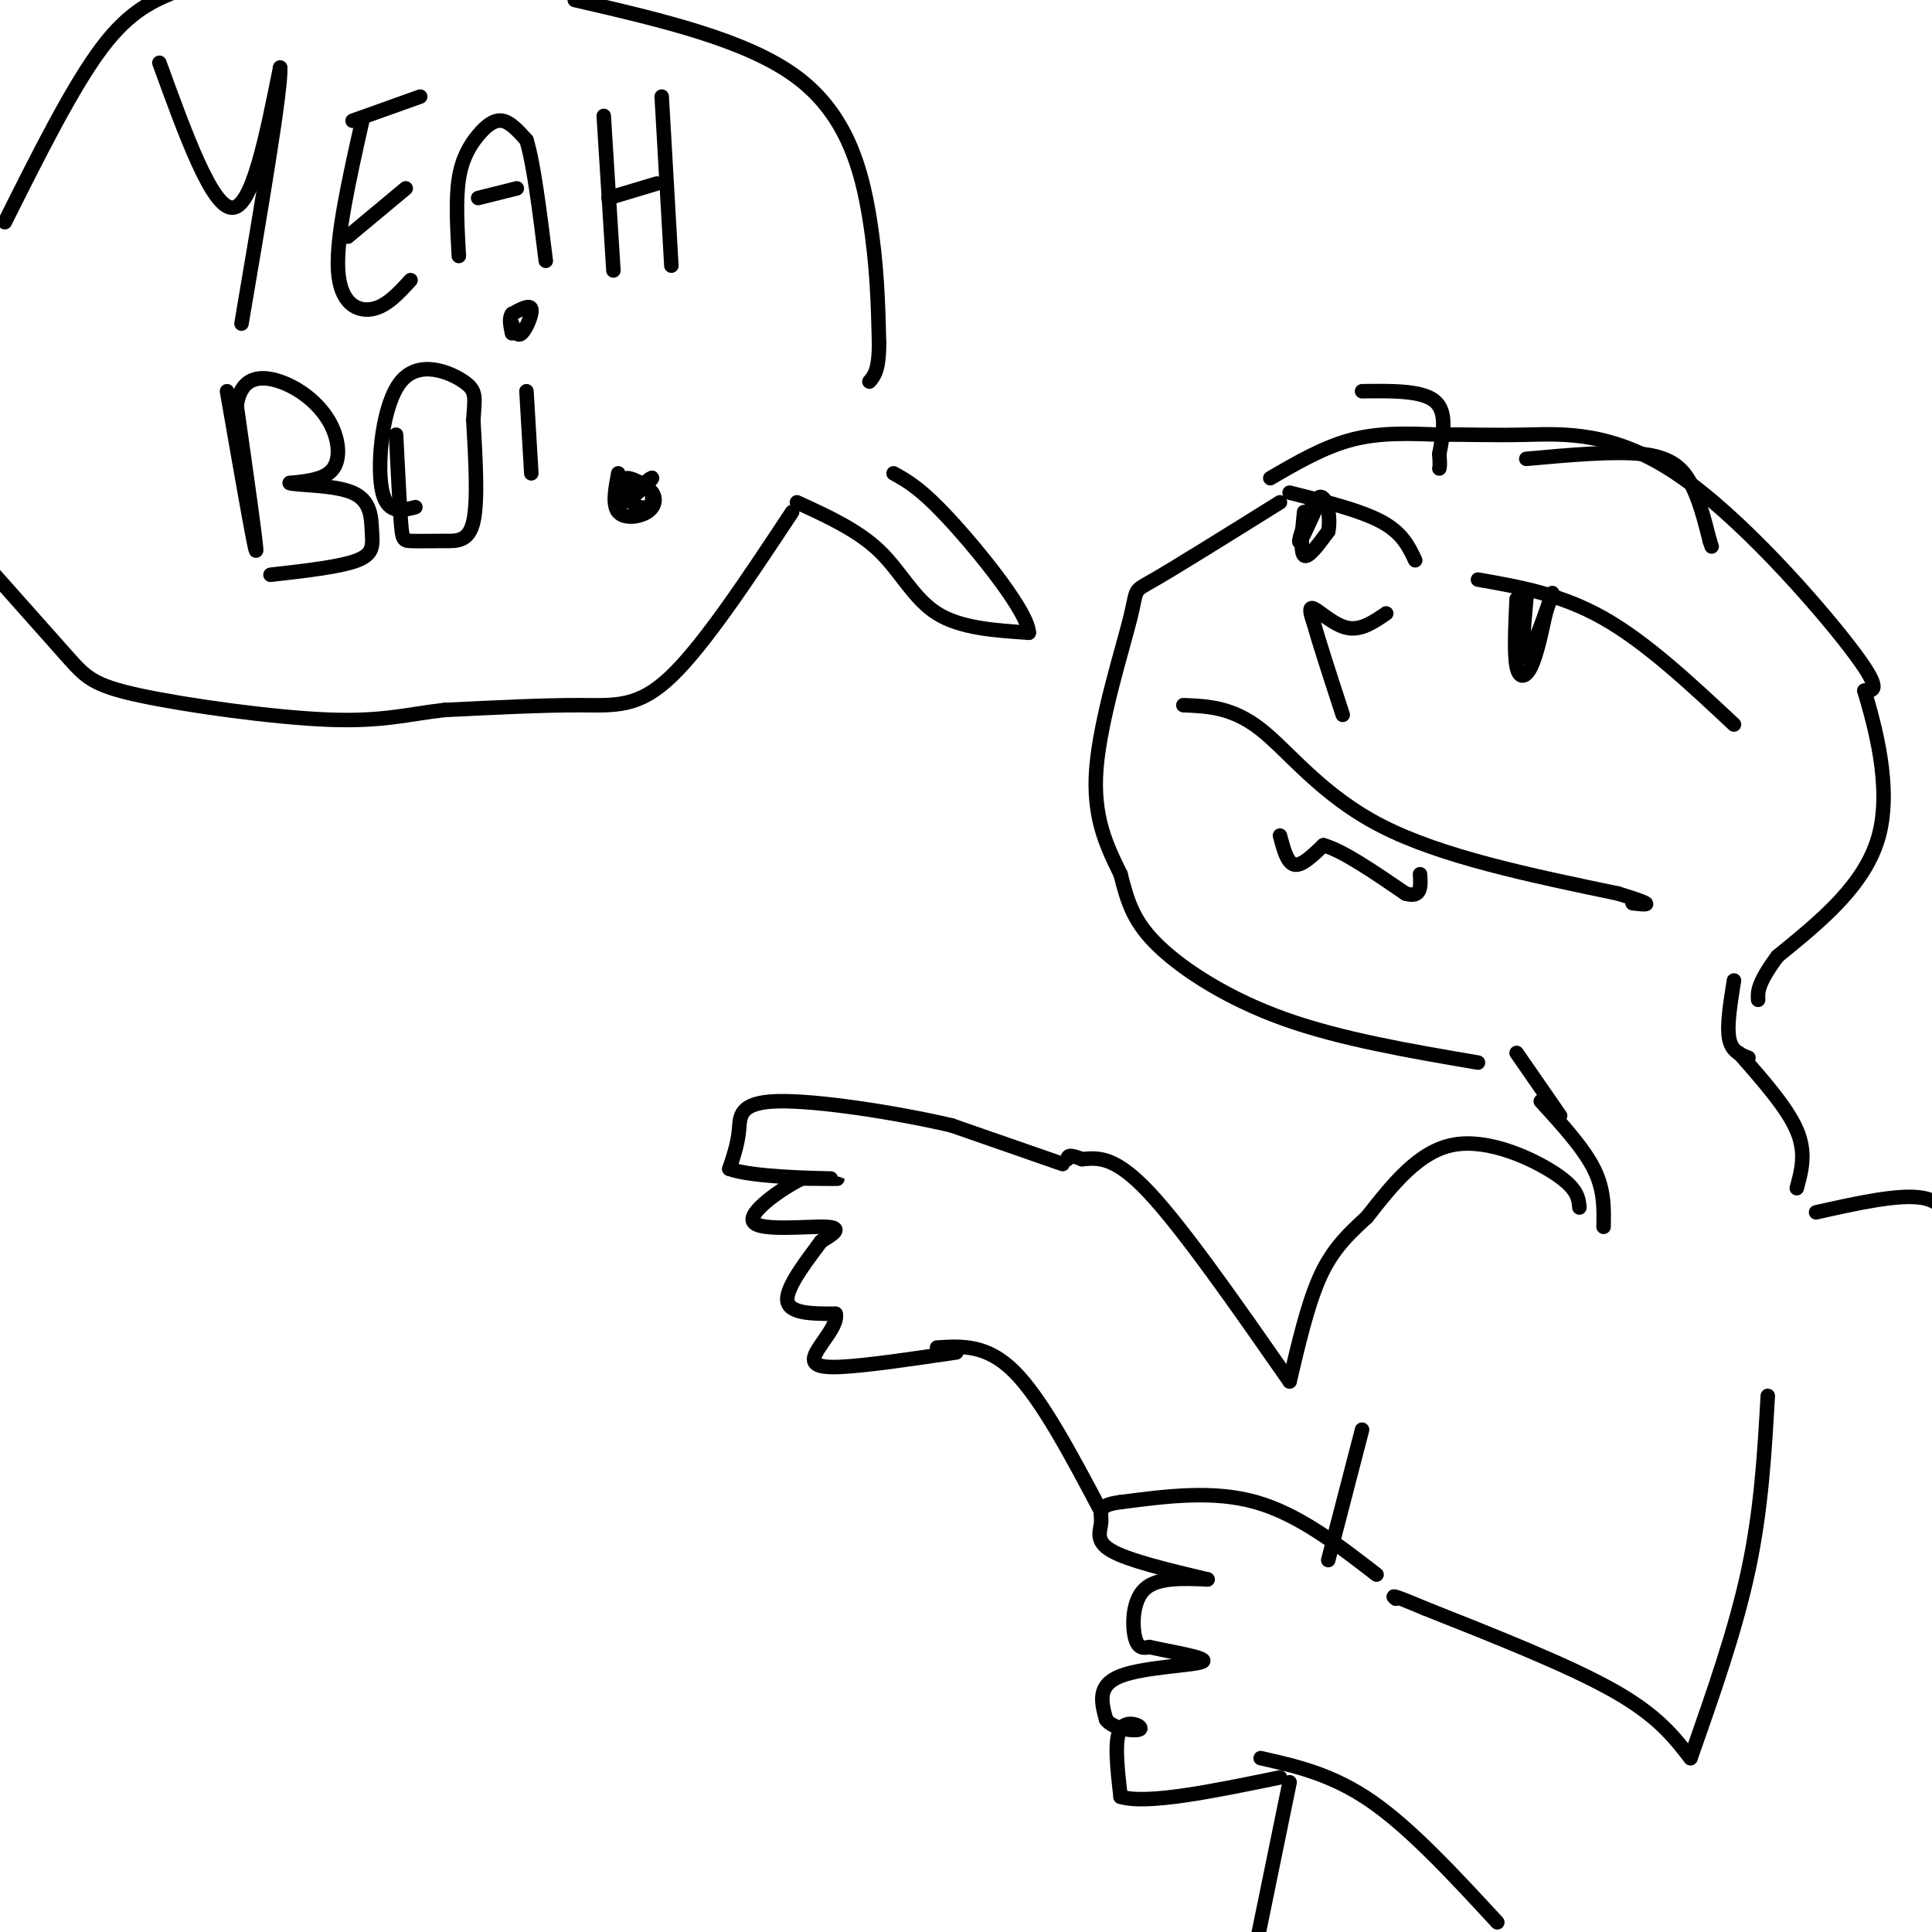 <svg viewBox='0 0 400 400' version='1.1' xmlns='http://www.w3.org/2000/svg' xmlns:xlink='http://www.w3.org/1999/xlink'><g fill='none' stroke='rgb(0,0,0)' stroke-width='3' stroke-linecap='round' stroke-linejoin='round'><path d='M265,104c-10.661,6.649 -21.321,13.298 -26,16c-4.679,2.702 -3.375,1.458 -5,8c-1.625,6.542 -6.179,20.869 -7,31c-0.821,10.131 2.089,16.065 5,22'/><path d='M232,181c1.512,6.012 2.792,10.042 8,15c5.208,4.958 14.345,10.845 26,15c11.655,4.155 25.827,6.577 40,9'/><path d='M245,146c5.067,0.200 10.133,0.400 16,5c5.867,4.600 12.533,13.600 25,20c12.467,6.400 30.733,10.200 49,14'/><path d='M335,185c8.667,2.667 5.833,2.333 3,2'/><path d='M265,173c0.750,2.833 1.500,5.667 3,6c1.500,0.333 3.750,-1.833 6,-4'/><path d='M274,175c3.833,1.000 10.417,5.500 17,10'/><path d='M291,185c3.333,1.000 3.167,-1.500 3,-4'/><path d='M306,120c8.583,1.500 17.167,3.000 26,8c8.833,5.000 17.917,13.500 27,22'/><path d='M314,124c-0.267,5.667 -0.533,11.333 0,14c0.533,2.667 1.867,2.333 3,0c1.133,-2.333 2.067,-6.667 3,-11'/><path d='M320,127c0.988,-3.238 1.958,-5.833 1,-3c-0.958,2.833 -3.845,11.095 -5,12c-1.155,0.905 -0.577,-5.548 0,-12'/><path d='M316,124c-0.167,-1.167 -0.583,1.917 -1,5'/><path d='M267,102c7.333,1.833 14.667,3.667 19,6c4.333,2.333 5.667,5.167 7,8'/><path d='M270,106c-0.417,4.167 -0.833,8.333 0,9c0.833,0.667 2.917,-2.167 5,-5'/><path d='M275,110c0.607,-2.988 -0.375,-7.958 -2,-7c-1.625,0.958 -3.893,7.845 -4,9c-0.107,1.155 1.946,-3.423 4,-8'/><path d='M273,104c0.167,-0.667 -1.417,1.667 -3,4'/><path d='M316,95c9.111,-0.822 18.222,-1.644 24,-1c5.778,0.644 8.222,2.756 10,6c1.778,3.244 2.889,7.622 4,12'/><path d='M354,112c0.667,2.000 0.333,1.000 0,0'/><path d='M282,81c6.167,-0.083 12.333,-0.167 15,2c2.667,2.167 1.833,6.583 1,11'/><path d='M298,94c0.167,2.333 0.083,2.667 0,3'/><path d='M263,99c5.583,-3.250 11.167,-6.500 17,-8c5.833,-1.500 11.917,-1.250 18,-1'/><path d='M298,90c5.547,-0.094 10.415,0.171 18,0c7.585,-0.171 17.888,-0.777 31,8c13.112,8.777 29.032,26.936 36,36c6.968,9.064 4.984,9.032 3,9'/><path d='M386,143c2.067,6.956 5.733,19.844 3,30c-2.733,10.156 -11.867,17.578 -21,25'/><path d='M368,198c-4.167,5.667 -4.083,7.333 -4,9'/><path d='M319,228c4.417,4.833 8.833,9.667 11,14c2.167,4.333 2.083,8.167 2,12'/><path d='M360,218c5.000,5.667 10.000,11.333 12,16c2.000,4.667 1.000,8.333 0,12'/><path d='M327,250c-0.178,-1.956 -0.356,-3.911 -5,-7c-4.644,-3.089 -13.756,-7.311 -21,-6c-7.244,1.311 -12.622,8.156 -18,15'/><path d='M283,252c-4.756,4.289 -7.644,7.511 -10,13c-2.356,5.489 -4.178,13.244 -6,21'/><path d='M267,286c-10.917,-15.667 -21.833,-31.333 -29,-39c-7.167,-7.667 -10.583,-7.333 -14,-7'/><path d='M224,240c-2.833,-1.167 -2.917,-0.583 -3,0'/><path d='M194,279c5.167,-0.333 10.333,-0.667 16,5c5.667,5.667 11.833,17.333 18,29'/><path d='M366,289c-0.667,11.750 -1.333,23.500 -4,36c-2.667,12.500 -7.333,25.750 -12,39'/><path d='M350,364c-3.417,-4.417 -6.833,-8.833 -16,-14c-9.167,-5.167 -24.083,-11.083 -39,-17'/><path d='M295,333c-7.500,-3.167 -6.750,-2.583 -6,-2'/><path d='M261,364c7.417,1.667 14.833,3.333 23,9c8.167,5.667 17.083,15.333 26,25'/><path d='M285,326c-8.083,-6.250 -16.167,-12.500 -25,-15c-8.833,-2.500 -18.417,-1.250 -28,0'/><path d='M232,311c-5.119,0.619 -3.917,2.167 -4,4c-0.083,1.833 -1.452,3.952 2,6c3.452,2.048 11.726,4.024 20,6'/><path d='M250,327c-5.200,-0.222 -10.400,-0.444 -13,2c-2.600,2.444 -2.600,7.556 -2,10c0.600,2.444 1.800,2.222 3,2'/><path d='M238,341c3.929,0.917 12.250,2.208 11,3c-1.250,0.792 -12.071,1.083 -17,3c-4.929,1.917 -3.964,5.458 -3,9'/><path d='M229,356c1.357,2.012 6.250,2.542 7,2c0.750,-0.542 -2.643,-2.155 -4,0c-1.357,2.155 -0.679,8.077 0,14'/><path d='M232,372c5.500,1.667 19.250,-1.167 33,-4'/><path d='M220,241c0.000,0.000 -23.000,-8.000 -23,-8'/><path d='M197,233c-11.250,-2.631 -27.875,-5.208 -36,-5c-8.125,0.208 -7.750,3.202 -8,6c-0.250,2.798 -1.125,5.399 -2,8'/><path d='M151,242c4.622,1.689 17.178,1.911 21,2c3.822,0.089 -1.089,0.044 -6,0'/><path d='M166,244c-4.095,2.012 -11.333,7.042 -10,9c1.333,1.958 11.238,0.845 15,1c3.762,0.155 1.381,1.577 -1,3'/><path d='M170,257c-2.156,3.000 -7.044,9.000 -7,12c0.044,3.000 5.022,3.000 10,3'/><path d='M173,272c0.631,2.060 -2.792,5.708 -4,8c-1.208,2.292 -0.202,3.226 5,3c5.202,-0.226 14.601,-1.613 24,-3'/><path d='M282,296c0.000,0.000 -7.000,27.000 -7,27'/><path d='M267,369c0.000,0.000 -8.000,39.000 -8,39'/><path d='M376,251c8.583,-1.917 17.167,-3.833 22,-3c4.833,0.833 5.917,4.417 7,8'/><path d='M165,104c6.267,2.867 12.533,5.733 17,10c4.467,4.267 7.133,9.933 12,13c4.867,3.067 11.933,3.533 19,4'/><path d='M213,131c-0.067,-4.044 -9.733,-16.156 -16,-23c-6.267,-6.844 -9.133,-8.422 -12,-10'/><path d='M33,13c5.417,14.917 10.833,29.833 15,30c4.167,0.167 7.083,-14.417 10,-29'/><path d='M58,14c0.333,4.000 -3.833,28.500 -8,53'/><path d='M75,25c-2.711,12.067 -5.422,24.133 -5,31c0.422,6.867 3.978,8.533 7,8c3.022,-0.533 5.511,-3.267 8,-6'/><path d='M72,49c0.000,0.000 12.000,-10.000 12,-10'/><path d='M73,25c0.000,0.000 14.000,-5.000 14,-5'/><path d='M95,53c-0.333,-5.857 -0.667,-11.714 0,-16c0.667,-4.286 2.333,-7.000 4,-9c1.667,-2.000 3.333,-3.286 5,-3c1.667,0.286 3.333,2.143 5,4'/><path d='M109,29c1.500,4.833 2.750,14.917 4,25'/><path d='M99,41c0.000,0.000 8.000,-2.000 8,-2'/><path d='M125,24c0.000,0.000 2.000,32.000 2,32'/><path d='M126,41c0.000,0.000 10.000,-3.000 10,-3'/><path d='M137,20c0.000,0.000 2.000,35.000 2,35'/><path d='M47,81c2.833,16.250 5.667,32.500 6,33c0.333,0.500 -1.833,-14.750 -4,-30'/><path d='M49,84c0.858,-6.108 5.003,-6.380 9,-5c3.997,1.380 7.845,4.410 10,8c2.155,3.590 2.616,7.740 1,10c-1.616,2.260 -5.308,2.630 -9,3'/><path d='M60,100c1.319,0.518 9.116,0.314 13,2c3.884,1.686 3.853,5.262 4,8c0.147,2.738 0.470,4.640 -3,6c-3.470,1.360 -10.735,2.180 -18,3'/><path d='M82,90c0.360,7.153 0.721,14.306 1,18c0.279,3.694 0.477,3.928 2,4c1.523,0.072 4.372,-0.019 7,0c2.628,0.019 5.037,0.148 6,-4c0.963,-4.148 0.482,-12.574 0,-21'/><path d='M98,87c0.249,-4.722 0.871,-6.029 -2,-8c-2.871,-1.971 -9.234,-4.608 -13,0c-3.766,4.608 -4.933,16.459 -4,22c0.933,5.541 3.967,4.770 7,4'/><path d='M109,81c0.000,0.000 1.000,17.000 1,17'/><path d='M106,67c0.533,1.422 1.067,2.844 2,2c0.933,-0.844 2.267,-3.956 2,-5c-0.267,-1.044 -2.133,-0.022 -4,1'/><path d='M106,65c-0.667,0.833 -0.333,2.417 0,4'/><path d='M164,106c-9.067,13.711 -18.133,27.422 -25,34c-6.867,6.578 -11.533,6.022 -19,6c-7.467,-0.022 -17.733,0.489 -28,1'/><path d='M92,147c-7.592,0.841 -12.571,2.442 -24,2c-11.429,-0.442 -29.308,-2.927 -39,-5c-9.692,-2.073 -11.198,-3.735 -15,-8c-3.802,-4.265 -9.901,-11.132 -16,-18'/><path d='M1,46c7.000,-14.000 14.000,-28.000 20,-36c6.000,-8.000 11.000,-10.000 16,-12'/><path d='M119,0c17.800,4.111 35.600,8.222 46,16c10.400,7.778 13.400,19.222 15,29c1.600,9.778 1.800,17.889 2,26'/><path d='M182,71c0.000,5.667 -1.000,6.833 -2,8'/><path d='M128,98c-0.619,3.274 -1.238,6.548 0,8c1.238,1.452 4.333,1.083 6,0c1.667,-1.083 1.905,-2.881 1,-4c-0.905,-1.119 -2.952,-1.560 -5,-2'/><path d='M130,100c-1.441,0.954 -2.544,4.338 -1,4c1.544,-0.338 5.733,-4.400 6,-5c0.267,-0.600 -3.390,2.262 -4,4c-0.610,1.738 1.826,2.354 3,2c1.174,-0.354 1.087,-1.677 1,-3'/><path d='M135,102c-0.911,-1.267 -3.689,-2.933 -5,-3c-1.311,-0.067 -1.156,1.467 -1,3'/><path d='M314,218c0.000,0.000 9.000,13.000 9,13'/><path d='M359,203c-0.750,4.667 -1.500,9.333 -1,12c0.500,2.667 2.250,3.333 4,4'/><path d='M287,127c-2.600,1.778 -5.200,3.556 -8,3c-2.800,-0.556 -5.800,-3.444 -7,-4c-1.200,-0.556 -0.600,1.222 0,3'/><path d='M272,129c1.000,3.667 3.500,11.333 6,19'/></g>
</svg>
